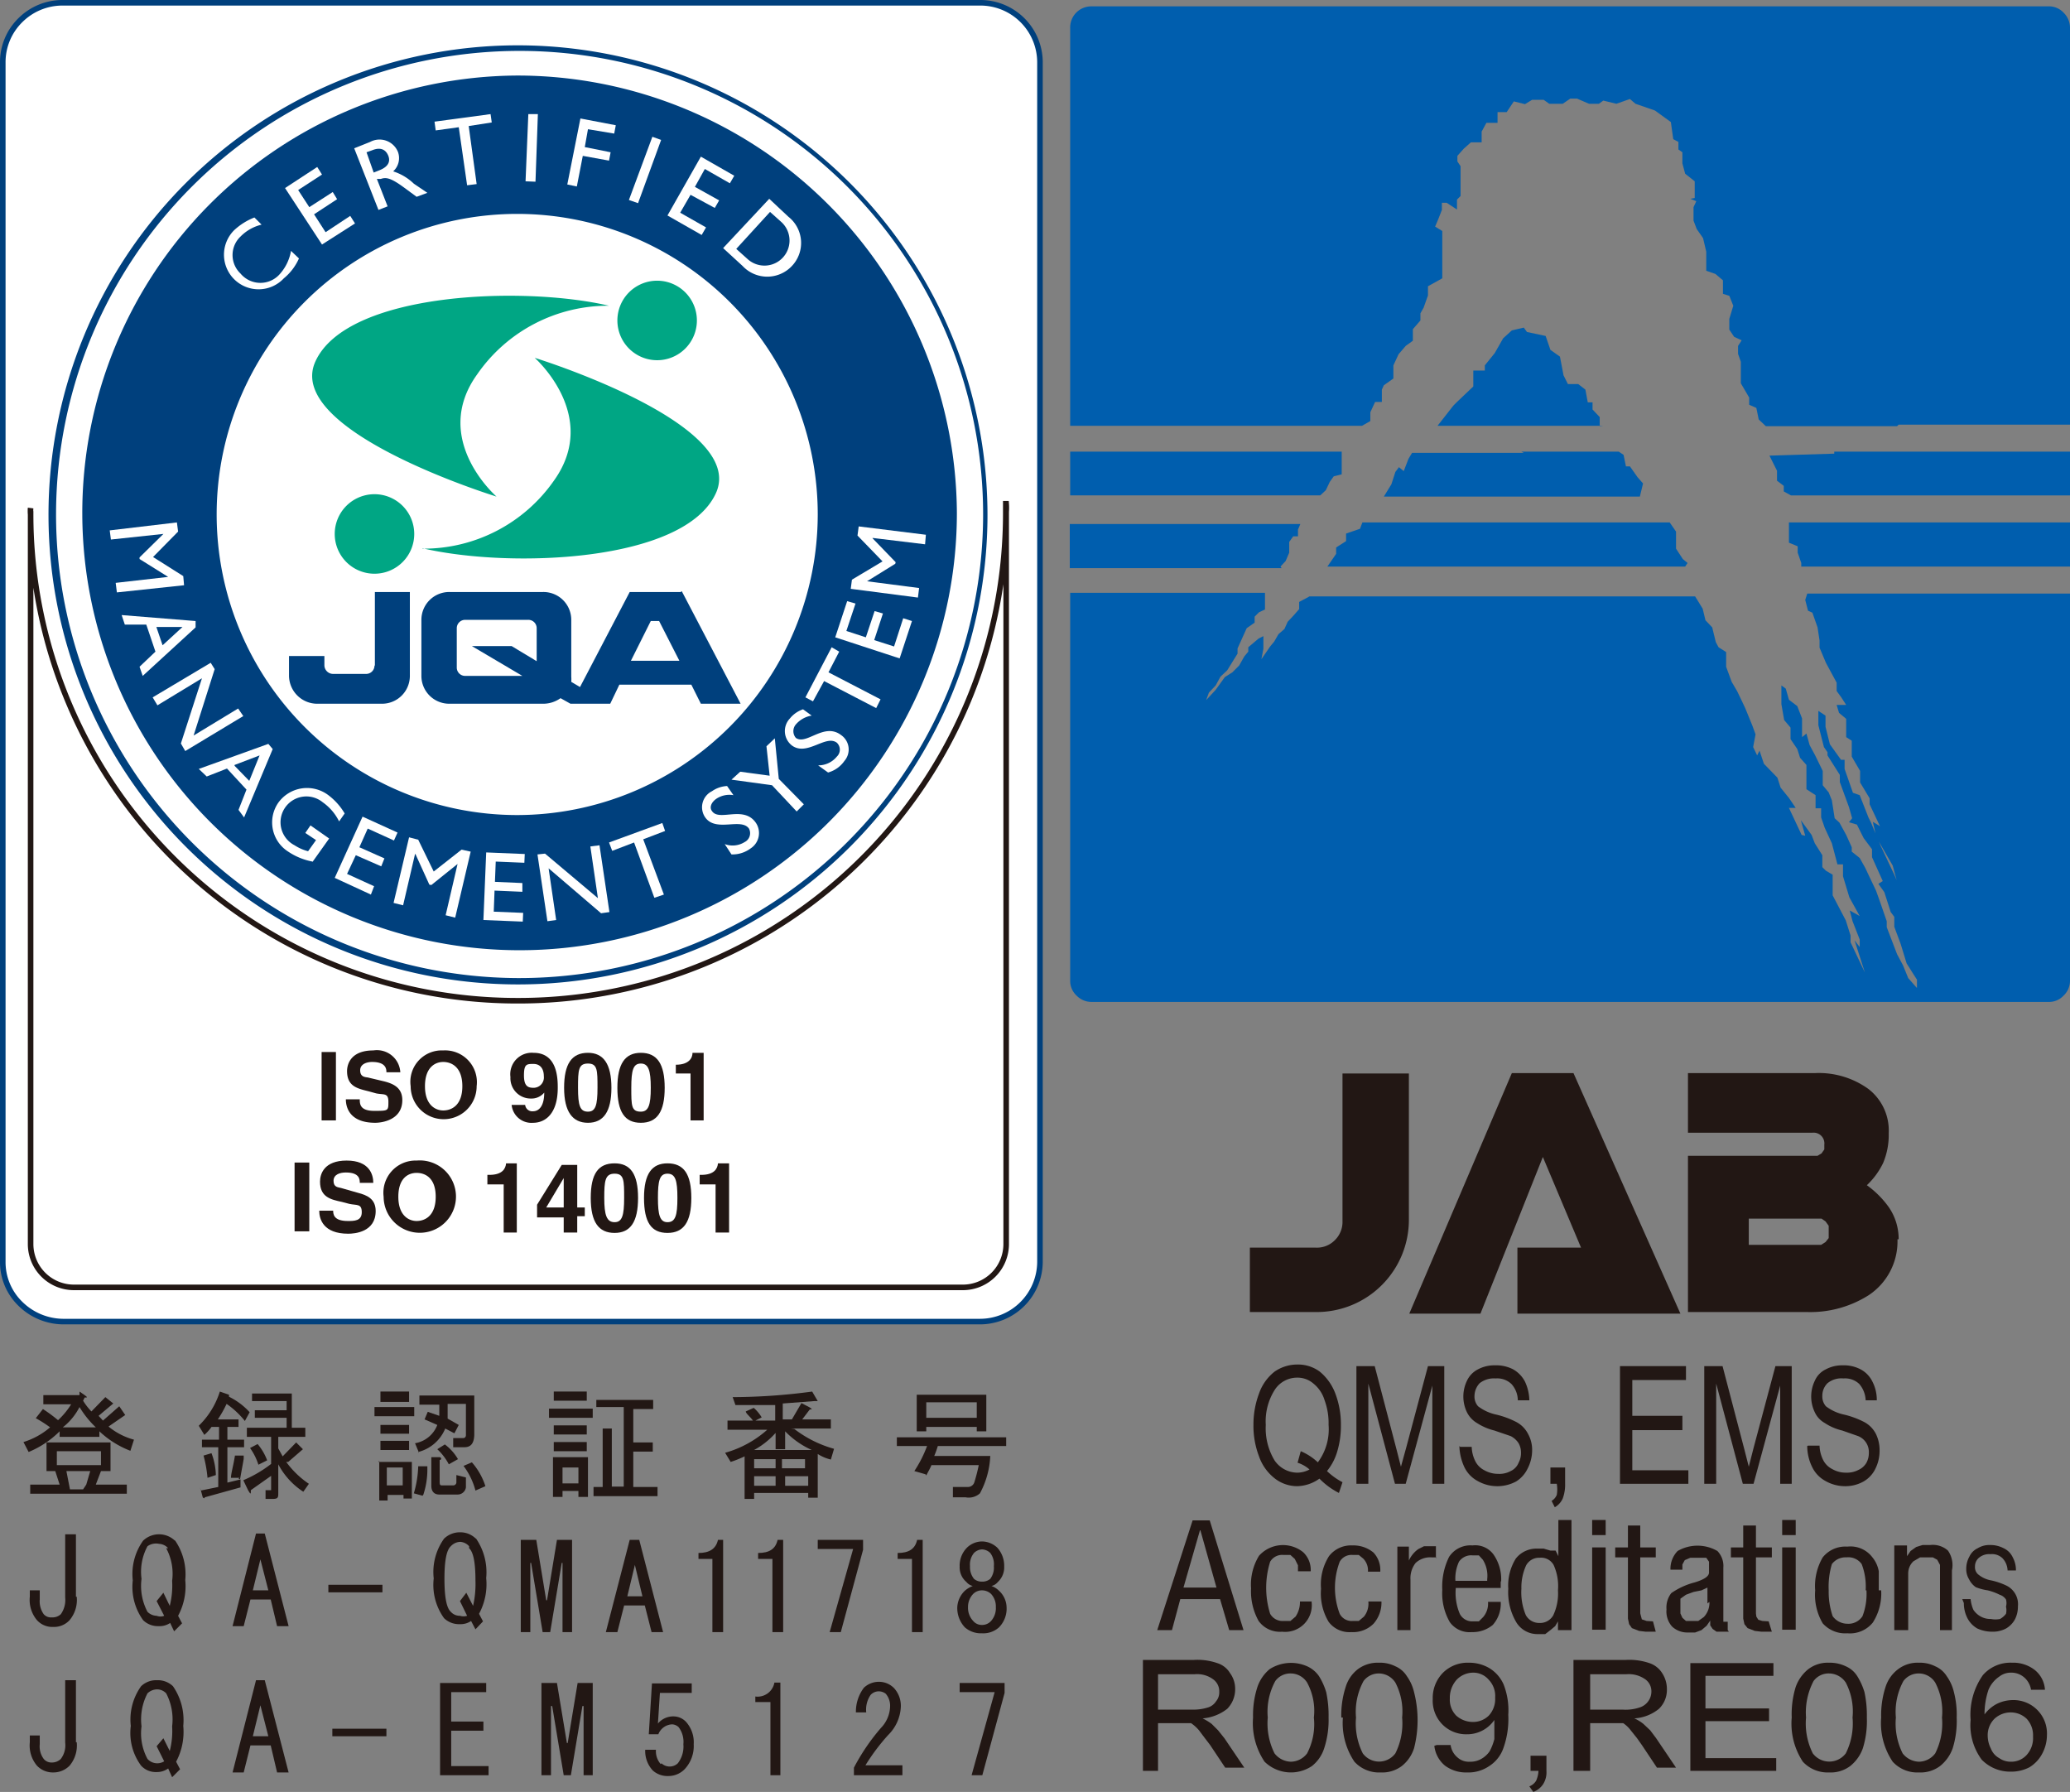 <svg xmlns="http://www.w3.org/2000/svg" viewBox="0 0 52.07 45.07">
  <rect x="0" y="0" width="52.07" height="45.07" fill="#808080" stroke="none"/>
  <defs>
    <style>
      .a {
        fill: #fff;
      }

      .b, .e {
        fill: none;
        stroke-width: 0.14px;
      }

      .b {
        stroke: #00407d;
      }

      .c {
        fill: #00407d;
      }

      .d {
        fill: #00a684;
      }

      .e {
        stroke: #221714;
      }

      .f {
        fill: #221714;
      }

      .g {
        fill: #005eae;
      }
    </style>
  </defs>
  <title>img_jab</title>
  <g>
    <path class="a" d="M.51,32.79a1.55,1.55,0,0,0,1.07.45H24.65a1.51,1.51,0,0,0,1.51-1.51V1.58A1.5,1.5,0,0,0,24.65.07H1.58A1.5,1.5,0,0,0,.51.51,1.48,1.48,0,0,0,.07,1.58V31.73a1.46,1.46,0,0,0,.44,1.06"/>
    <path class="b" d="M.51,32.79a1.55,1.55,0,0,0,1.07.45H24.65a1.51,1.51,0,0,0,1.51-1.51V1.58A1.5,1.5,0,0,0,24.65.07H1.58A1.5,1.5,0,0,0,.51.51,1.48,1.48,0,0,0,.07,1.58V31.73a1.46,1.46,0,0,0,.44,1.06Z"/>
    <path class="c" d="M13,1.14a11.81,11.81,0,1,0,11.84,11.8A11.82,11.82,0,0,0,13,1.14h0M13,24.6A11.66,11.66,0,1,1,24.73,12.94,11.67,11.67,0,0,1,13,24.6"/>
    <path class="c" d="M17.12,14.89H15.84l-1.25,2.39-.22-.13a.83.83,0,0,0,0-.13V15.59a.7.7,0,0,0-.71-.7H11.31a.7.7,0,0,0-.71.7V17a.7.7,0,0,0,.71.7h2.37a.75.75,0,0,0,.42-.14l.25.14h1l.23-.48h1.81l.24.48h1l-1.48-2.83h0M13.5,16.63l-.63-.38h-1l1.27.75H11.7a.21.21,0,0,1-.21-.2v-1a.21.21,0,0,1,.21-.21h1.58a.21.21,0,0,1,.22.21v.82h0m2.37,0,.5-1h.21l.51,1H15.87"/>
    <path class="c" d="M9.42,16.74a.21.21,0,0,1-.21.21H8.38a.22.22,0,0,1-.22-.21V16.5H7.27V17a.71.71,0,0,0,.7.7H9.61a.7.7,0,0,0,.7-.7V14.89H9.43v1.85"/>
    <path class="d" d="M9.42,14.43a1,1,0,1,0-1-1,1,1,0,0,0,1,1"/>
    <path class="d" d="M10.63,13.8a4,4,0,0,0,3.31-1.72C15.1,10.45,13.45,9,13.45,9s5.35,1.65,4.56,3.4-5.2,1.9-7.38,1.39"/>
    <path class="d" d="M16.53,7.06a1,1,0,0,0-1,1,1,1,0,1,0,1-1"/>
    <path class="d" d="M15.32,7.69A4,4,0,0,0,12,9.42c-1.17,1.63.49,3.07.49,3.07S7.15,10.85,7.93,9.1s5.21-1.92,7.39-1.41"/>
    <path class="c" d="M13,1.9a11,11,0,1,0,11.07,11A11.06,11.06,0,0,0,13,1.9h0m0,18.6a7.56,7.56,0,1,1,7.57-7.56A7.57,7.57,0,0,1,13,20.5"/>
    <polyline class="a" points="2.94 14.9 2.91 14.66 4.23 14.51 4.23 14.51 3.51 14.06 3.51 14.02 4.11 13.43 4.1 13.43 2.79 13.57 2.76 13.34 4.45 13.14 4.48 13.37 3.85 14.01 4.61 14.49 4.63 14.72 2.94 14.9"/>
    <path class="a" d="M3.59,17l-.08-.23.4-.38-.23-.68-.54,0-.08-.24,1.86.15,0,.16L3.59,17h0m.33-1.27.17.5.5-.46-.67,0"/>
    <polyline class="a" points="4.66 18.89 4.55 18.7 5.08 17.06 3.96 17.74 3.84 17.54 5.3 16.67 5.4 16.83 4.87 18.5 5.99 17.82 6.12 18.01 4.66 18.89"/>
    <path class="a" d="M6.14,20.56,6,20.37l.2-.51-.49-.53-.51.2L5,19.34l1.75-.63.11.13-.72,1.72h0m-.24-1.3.37.38L6.53,19l-.63.24"/>
    <path class="a" d="M7.86,21.67a1.64,1.64,0,0,1-.61-.25A.87.87,0,0,1,7,20.19.89.89,0,0,1,8.26,20a1.58,1.58,0,0,1,.41.46l-.14.2a1.28,1.28,0,0,0-.41-.48.65.65,0,1,0-.71,1.08,1.14,1.14,0,0,0,.34.15l.2-.28-.27-.18.13-.19.47.33-.42.59"/>
    <polyline class="a" points="9.91 21.14 9.25 20.84 9.04 21.31 9.67 21.59 9.59 21.79 8.95 21.51 8.73 21.98 9.41 22.29 9.33 22.5 8.42 22.08 9.12 20.54 10 20.94 9.91 21.14"/>
    <polyline class="a" points="11.45 23.08 11.21 23.02 11.51 21.73 11.51 21.73 10.85 22.26 10.8 22.25 10.45 21.48 10.44 21.48 10.14 22.77 9.9 22.71 10.29 21.06 10.52 21.12 10.91 21.92 11.61 21.37 11.84 21.42 11.45 23.08"/>
    <polyline class="a" points="13.19 21.7 12.47 21.67 12.45 22.18 13.14 22.21 13.14 22.43 12.44 22.4 12.42 22.93 13.16 22.96 13.15 23.18 12.16 23.14 12.23 21.44 13.2 21.48 13.19 21.7"/>
    <polyline class="a" points="15.33 22.94 15.12 22.97 13.8 21.84 13.99 23.14 13.77 23.17 13.52 21.49 13.71 21.47 15.04 22.59 14.85 21.29 15.08 21.26 15.33 22.94"/>
    <polyline class="a" points="16.73 20.9 16.18 21.11 16.7 22.5 16.46 22.58 15.95 21.19 15.4 21.4 15.32 21.19 16.66 20.7 16.73 20.9"/>
    <path class="a" d="M18.45,20a.59.59,0,0,0-.43.09c-.13.09-.18.22-.11.31.18.27.79-.15,1.1.29a.46.46,0,0,1-.13.65.76.76,0,0,1-.48.15l-.17-.26a.57.57,0,0,0,.5-.05.25.25,0,0,0,.11-.34c-.2-.28-.83.1-1.1-.28a.45.45,0,0,1,.17-.66.72.72,0,0,1,.38-.13l.16.23"/>
    <polyline class="a" points="19.28 18.77 19.49 18.57 19.59 19.59 20.22 20.23 20.04 20.41 19.42 19.75 18.4 19.61 18.62 19.41 19.36 19.51 19.28 18.77"/>
    <path class="a" d="M20.41,18a.66.66,0,0,0-.39.22.26.26,0,0,0,0,.34c.27.19.71-.4,1.14-.07a.44.44,0,0,1,.08.65.74.74,0,0,1-.41.29l-.25-.18a.6.6,0,0,0,.47-.22.24.24,0,0,0,0-.35c-.28-.21-.75.35-1.13.07a.46.46,0,0,1-.05-.68.73.73,0,0,1,.33-.23l.22.16"/>
    <polyline class="a" points="21.11 16.39 20.84 16.91 22.15 17.59 22.04 17.81 20.73 17.13 20.45 17.64 20.26 17.54 20.92 16.28 21.11 16.39"/>
    <polyline class="a" points="21.52 15.18 21.29 15.87 21.78 16.03 22 15.37 22.21 15.43 21.99 16.1 22.49 16.26 22.72 15.55 22.94 15.62 22.63 16.56 21.01 16.03 21.31 15.12 21.52 15.18"/>
    <polyline class="a" points="23.29 13.45 23.27 13.69 21.95 13.53 21.95 13.54 22.53 14.14 22.52 14.18 21.81 14.62 21.81 14.62 23.12 14.79 23.09 15.03 21.4 14.81 21.43 14.58 22.2 14.12 21.57 13.47 21.6 13.24 23.29 13.45"/>
    <path class="a" d="M6.58,5.65a1.1,1.1,0,0,0-.53.3.64.64,0,0,0,0,.93.65.65,0,0,0,1,0,1.17,1.17,0,0,0,.27-.57l.2.19A1.35,1.35,0,0,1,7.14,7,.87.87,0,1,1,5.89,5.79a1.6,1.6,0,0,1,.51-.32l.18.18"/>
    <polyline class="a" points="8.1 4.39 7.5 4.78 7.78 5.21 8.37 4.83 8.48 5.01 7.9 5.39 8.19 5.84 8.81 5.43 8.93 5.62 8.1 6.15 7.17 4.73 7.98 4.2 8.1 4.39"/>
    <path class="a" d="M9.31,3.57a.5.5,0,0,1,.7.25.45.45,0,0,1-.12.49,1.32,1.32,0,0,1,.52.31l.34.23-.27.1-.34-.25c-.33-.24-.44-.24-.56-.2l-.1,0,.27.69-.23.09L8.91,3.73l.4-.16h0m.09.77.15-.06c.25-.1.27-.25.21-.38s-.18-.21-.4-.12l-.14.05.18.51"/>
    <polyline class="a" points="12.37 3.08 11.79 3.17 11.99 4.63 11.75 4.66 11.54 3.2 10.96 3.28 10.93 3.06 12.34 2.87 12.37 3.08"/>
    <polyline class="a" points="13.47 4.57 13.22 4.56 13.29 2.87 13.53 2.87 13.47 4.57"/>
    <polyline class="a" points="15.45 3.36 14.79 3.25 14.71 3.7 15.36 3.83 15.32 4.04 14.66 3.92 14.51 4.69 14.27 4.64 14.6 2.98 15.49 3.15 15.45 3.36"/>
    <polyline class="a" points="16.05 5.11 15.82 5.03 16.41 3.44 16.63 3.52 16.05 5.11"/>
    <polyline class="a" points="18.36 4.61 17.73 4.25 17.48 4.7 18.09 5.04 17.98 5.23 17.37 4.9 17.11 5.35 17.76 5.72 17.65 5.91 16.79 5.42 17.63 3.94 18.47 4.42 18.36 4.61"/>
    <path class="a" d="M19.35,5l.48.45a.84.84,0,0,1,.09,1.24.85.85,0,0,1-1.24,0l-.49-.45L19.35,5h0m-.83,1.26.29.26a.63.63,0,1,0,.84-.94l-.28-.25-.85.93"/>
    <path class="e" d="M25.3,12.67c0,.09,0,.19,0,.27A12.26,12.26,0,0,1,13,25.17,12.24,12.24,0,0,1,.77,12.94a.86.86,0,0,1,0-.16.28.28,0,0,0,0,.09V31.29a1.09,1.09,0,0,0,1.09,1.09H24.22a1.09,1.09,0,0,0,1.09-1.09V12.87a1.27,1.27,0,0,0,0-.2Z"/>
    <polyline class="f" points="8.45 28.18 8.09 28.18 8.09 26.46 8.45 26.46 8.45 28.18"/>
    <path class="f" d="M9.05,27.65c0,.11,0,.29.36.29s.36,0,.36-.23-.12-.17-.31-.21l-.18-.05c-.28-.07-.55-.12-.55-.51,0-.18.1-.52.66-.52a.59.59,0,0,1,.68.55H9.72c0-.07,0-.26-.36-.26-.13,0-.3.05-.3.21s.11.17.19.18l.42.1c.23.06.45.16.45.47,0,.51-.53.57-.68.57-.63,0-.74-.37-.74-.59h.35"/>
    <path class="f" d="M11.15,26.42a.8.8,0,0,1,.84.9.83.83,0,1,1-1.66,0,.79.79,0,0,1,.82-.9h0m0,1.51c.2,0,.48-.12.48-.61s-.28-.61-.48-.61-.46.13-.46.61.27.61.46.61"/>
    <path class="f" d="M13.21,27.79h0a.18.18,0,0,0,.2.16c.14,0,.28-.12.28-.47h0a.41.41,0,0,1-.33.15.51.51,0,0,1-.52-.54.54.54,0,0,1,.58-.61c.6,0,.61.64.61.88,0,.66-.32.88-.62.88a.5.5,0,0,1-.54-.45h.34m.22-.43a.26.26,0,0,0,.25-.29c0-.19-.09-.31-.26-.31s-.24,0-.24.29.12.31.25.31"/>
    <path class="f" d="M14.79,26.48c.39,0,.59.28.59.88s-.2.88-.59.88-.6-.28-.6-.88.19-.88.6-.88h0m0,1.48c.19,0,.24-.16.24-.6s0-.61-.24-.61-.25.16-.25.61.05.6.25.6"/>
    <path class="f" d="M16.12,26.48c.41,0,.6.28.6.88s-.19.88-.6.88-.59-.28-.59-.88.19-.88.59-.88h0m0,1.48c.19,0,.25-.16.25-.6s-.06-.61-.25-.61-.24.16-.24.61,0,.6.24.6"/>
    <path class="f" d="M17,26.78H17c.33,0,.42-.17.42-.3h.28v1.7h-.33V27H17v-.23"/>
    <polyline class="f" points="7.78 30.97 7.41 30.97 7.41 29.24 7.78 29.24 7.78 30.97"/>
    <path class="f" d="M8.38,30.43c0,.1,0,.28.37.28.16,0,.35,0,.35-.22s-.12-.17-.31-.21l-.19-.05c-.28-.06-.55-.12-.55-.51,0-.19.1-.53.67-.53s.67.35.67.56H9.05c0-.08,0-.26-.35-.26-.15,0-.31.05-.31.21s.11.16.19.18L9,30c.23.06.45.15.45.46,0,.53-.53.57-.69.57-.63,0-.73-.37-.73-.58h.35"/>
    <path class="f" d="M10.48,29.19a.91.91,0,1,1-.83.91.81.81,0,0,1,.83-.91h0m0,1.52c.2,0,.48-.12.48-.61s-.28-.6-.48-.6-.46.12-.46.6.27.61.46.61"/>
    <path class="f" d="M12.26,29.55h.05c.33,0,.41-.16.42-.29H13V31h-.33V29.79h-.41v-.24"/>
    <path class="f" d="M14.71,30.59h-.19V31h-.34v-.38h-.67V30.3l.62-1h.39v1.07h.19v.26h0m-.53-.26c0-.42,0-.68,0-.74h0l-.44.74h.43"/>
    <path class="f" d="M15.46,29.26c.4,0,.59.27.59.87s-.19.88-.59.88-.6-.27-.6-.88.19-.87.6-.87h0m0,1.48c.19,0,.24-.17.24-.61s0-.61-.24-.61-.26.18-.26.61.06.61.26.61"/>
    <path class="f" d="M16.79,29.26c.41,0,.6.27.6.87s-.19.88-.6.88-.59-.27-.59-.88.2-.87.59-.87h0m0,1.48c.2,0,.25-.17.25-.61s-.05-.61-.25-.61-.24.18-.24.61.05.61.24.61"/>
    <path class="f" d="M17.64,29.55h0c.33,0,.41-.16.42-.29h.28V31H18V29.79h-.4v-.24"/>
    <path class="f" d="M1.58,35.9A1.55,1.55,0,0,0,2,35.39a2.47,2.47,0,0,0,.41.51H1.58m.55-.75c.07,0,.08,0,0-.06L2,35l0,.09H1.09v.23h.7a1.9,1.9,0,0,1-.33.4,3.73,3.73,0,0,0-.38-.28l-.18.23a3.17,3.17,0,0,1,.36.23,1.88,1.88,0,0,1-.67.37l.13.25A2.4,2.4,0,0,0,1.5,36v.14h1V36a2.38,2.38,0,0,0,.78.49l.09-.28a1.69,1.69,0,0,1-.64-.33l.42-.29c.06,0,.08,0,0,0L3,35.37l-.41.36-.11-.12.37-.31c.06,0,.07,0,0,0l-.2-.16-.35.36a1.53,1.53,0,0,1-.21-.27l0,0h0m0,2.23H1.76L1.67,37h.6l-.1.34h0m-1-1.06V37h.22l.11.34H.76v.23H3.19v-.23H2.41L2.54,37h.24v-.72H1.19m.24.53V36.5H2.54v.35H1.43"/>
    <path class="f" d="M5.22,37.17a3.27,3.27,0,0,0-.1-.56l.2-.06a1.67,1.67,0,0,1,.11.55l-.21.07h0m.8,0-.21,0c0-.11.06-.3.1-.56l.22,0s0,.06,0,.08-.06.33-.09.51H6m-.95.29.44-.09V36.4H5.08v-.19h.43v-.32H5.32a1.12,1.12,0,0,1-.18.2L5,35.86A2.05,2.05,0,0,0,5.53,35l.23.08s0,0,0,.05v0a1.73,1.73,0,0,1,.52.39l-.12.22a2.18,2.18,0,0,0-.46-.43,3,3,0,0,1-.22.39H6v.19H5.72v.32h.42v.19H5.72v.89l.33-.08,0,.2-.9.25s0,.05-.05,0l-.07-.26h0m2.17-.63a2.26,2.26,0,0,0,.57.55l-.14.2A1.85,1.85,0,0,1,7,36.83v.71c0,.12,0,.16-.14.16H6.68l0-.22h.14s0,0,0,0v-.36l-.51.36c0,.1,0,.12-.07,0l-.12-.25a3.08,3.08,0,0,0,.7-.41v-.68H6.21v-.23h1v-.25h-.8v-.19h.8v-.23H6.34v-.19h1v.86h.34v.23H7v.29l.11.2.34-.35.17.17s0,0,0,0l-.37.32h0m-.75.07a1.5,1.5,0,0,0-.21-.42l.19-.1a1.39,1.39,0,0,1,.24.41l-.22.11"/>
    <path class="f" d="M10.13,36.91v.45h-.4v-.45h.4m.39-.39a1,1,0,0,0,.68-.59l.23.12.11-.21-.28-.16,0-.37h.46l0,.79s0,.07-.07.07h-.25l0,.23h.28c.16,0,.24-.09.25-.3l0-1H10.55v.23h.5l0,.28-.29-.1-.08.19.32.14a.73.73,0,0,1-.56.46l.1.24h0m1.67.84a1.68,1.68,0,0,0-.34-.6l-.21.09a1.79,1.79,0,0,1,.3.62l.25-.11h0m-2.67-.64v1h.21v-.14h.4v.09h.21v-.92H9.52m1.13.82a2,2,0,0,0,.1-.65s0-.06,0-.06l-.23,0a2.69,2.69,0,0,1-.11.68l.22.06h0M11,36.45a1.42,1.42,0,0,1,.29.38l.23-.13a1.23,1.23,0,0,0-.33-.37l-.19.12h0M9.57,35.26h.72V35H9.57v.22h0m-.15.4h1v-.23h-1v.23h0m.15.44h.72v-.22H9.57v.22h0m0,.41h.72v-.23H9.57v.23h0m1.28.18v.72c0,.14.07.22.2.22h.46a.21.21,0,0,0,.21-.18l0-.25-.24-.06,0,.19a.08.08,0,0,1-.09.07h-.26c-.05,0-.07,0-.07-.09v-.55c.05,0,.05-.06,0-.07h-.23"/>
    <path class="f" d="M14.55,36.91v.4h-.4v-.4h.4M13.93,35v.23h.83V35h-.83m-.12.43v.23h1.1v-.23h-1.1m.12.65h.83v-.23h-.83v.23h0m0,.42h.83v-.23h-.83v.23h0m.62,1.15h.24v-1h-.88v1h.24v-.15h.4v.12h0M15,35.39h.69v2h-.3V36s0-.07,0-.07h-.23v1.47h-.23v.23h1.61v-.23h-.61v-.89h.49v-.23h-.49v-.84h.5v-.23H15v.23"/>
    <path class="f" d="M19.67,36.93V36.7h.58v.23h-.58m.23-1h1v-.23h-.72l.19-.25c.06,0,.07,0,0-.05l-.21-.11-.24.41h-.23V35.3l.79-.06c.07,0,.11,0,.09,0L20.43,35a15.11,15.11,0,0,1-2,.14l.07.2,1,0v.39H19l.16-.08a1,1,0,0,0-.2-.24l-.2.09c0,.05.11.13.18.23h-.64v.23h1a2.67,2.67,0,0,1-1.06.58l.14.23a2.78,2.78,0,0,0,.35-.14V37.7h.24v-.15h1.36v.12h.24v-1.1a1.06,1.06,0,0,0,.33.14l.08-.27a2.92,2.92,0,0,1-1-.5h0m-.23,1.43v-.24h.58v.24h-.58m-.24,0h-.54v-.24h.54v.24h0m-.54-.44V36.7h.54v.23h-.54m-.08-.42a2,2,0,0,0,.62-.47v.41h.24V36a2.17,2.17,0,0,0,.67.47H18.81"/>
    <path class="f" d="M24.57,35.27v.39H23.3v-.39h1.27M23.3,37.11c.05-.1.1-.18.13-.26h1.19a4.3,4.3,0,0,1-.11.43.17.17,0,0,1-.17.12l-.37,0v.26l.32,0a.42.42,0,0,0,.36-.1,2.18,2.18,0,0,0,.26-.94H23.5a2.3,2.3,0,0,0,.09-.25h1.72v-.22H22.56v.22h.76A3.11,3.11,0,0,1,23,37l.28.08h0M24.81,36v-.92H23.06V36h.24v-.11h1.27V36h.24"/>
    <path class="f" d="M11.8,38.94c.11.1.16.37.16.82a2.46,2.46,0,0,1-.06.63l-.17-.33-.16.21.18.37a.3.3,0,0,1-.18,0,.3.3,0,0,1-.23-.1c-.11-.1-.16-.38-.16-.83s.05-.72.16-.82a.34.34,0,0,1,.24-.11.33.33,0,0,1,.22.11h0m.17-.19a.55.55,0,0,0-.39-.16.57.57,0,0,0-.41.16,1.44,1.44,0,0,0-.26,1,1.43,1.43,0,0,0,.26,1,.54.54,0,0,0,.4.15.46.46,0,0,0,.28-.08l.11.21.19-.2-.1-.19a1.57,1.57,0,0,0,.18-.9,1.5,1.5,0,0,0-.26-1"/>
    <polyline class="f" points="13.34 39.31 13.34 41.05 13.1 41.05 13.1 38.73 13.49 38.73 13.74 40.25 13.76 40.25 14.01 38.73 14.39 38.73 14.39 41.05 14.15 41.05 14.15 39.31 14.13 39.31 13.84 41.05 13.65 41.05 13.36 39.31 13.34 39.31"/>
    <path class="f" d="M16.18,40.15h-.4l.19-.79h0l.19.79h0m-.46.23h.52l.17.67h.29l-.6-2.32h-.24l-.6,2.32h.29l.17-.67"/>
    <polyline class="f" points="9.62 39.86 9.62 40.05 8.26 40.05 8.26 39.86 9.62 39.86"/>
    <path class="f" d="M17.92,41.05V39.21h-.35v-.15c.27,0,.44-.1.49-.33h.13v2.32h-.27"/>
    <path class="f" d="M19.43,41.05V39.21h-.36v-.15c.28,0,.44-.1.49-.33h.14v2.32h-.27"/>
    <polyline class="f" points="20.87 41.05 21.46 38.96 20.57 38.96 20.57 38.73 21.71 38.73 21.71 38.98 21.15 41.05 20.87 41.05"/>
    <path class="f" d="M22.94,41.05V39.21h-.36v-.15c.28,0,.44-.1.49-.33h.14v2.32h-.27"/>
    <path class="f" d="M24.7,40a.33.33,0,0,1,.23.09.46.46,0,0,1,.12.33.48.48,0,0,1-.12.35.3.3,0,0,1-.23.1.28.28,0,0,1-.22-.1.48.48,0,0,1-.13-.35.47.47,0,0,1,.13-.33A.31.31,0,0,1,24.7,40h0m.24-.11a.29.29,0,0,0,.16-.1.5.5,0,0,0,.16-.39h0a.68.68,0,0,0-.17-.47.57.57,0,0,0-.39-.16.55.55,0,0,0-.38.16.64.64,0,0,0-.18.47h0a.48.48,0,0,0,.17.39.29.29,0,0,0,.16.1.67.67,0,0,0-.2.12.62.62,0,0,0-.19.41.71.71,0,0,0,.19.51.61.61,0,0,0,.43.15.59.59,0,0,0,.43-.15.67.67,0,0,0,.19-.51.58.58,0,0,0-.19-.41.52.52,0,0,0-.19-.12h0m-.24-.92a.31.31,0,0,1,.21.09.47.47,0,0,1,.09.33h0a.47.47,0,0,1-.09.32.3.3,0,0,1-.21.07.29.29,0,0,1-.2-.07.47.47,0,0,1-.1-.32h0a.46.46,0,0,1,.1-.33.31.31,0,0,1,.2-.09"/>
    <path class="f" d="M1.93,43.82a.79.79,0,0,1-.18.59.57.57,0,0,1-.41.17.55.55,0,0,1-.41-.17.79.79,0,0,1-.18-.59v-.17H1v.22a.53.53,0,0,0,.1.37.25.25,0,0,0,.2.09.32.32,0,0,0,.23-.09.57.57,0,0,0,.11-.41V42.26h.27v1.56"/>
    <path class="f" d="M4.18,42.59a1.41,1.41,0,0,1,.15.83,2,2,0,0,1-.06.62l-.16-.32-.17.2.19.38a.33.33,0,0,1-.42-.06,1.35,1.35,0,0,1-.15-.82,1.41,1.41,0,0,1,.15-.83.36.36,0,0,1,.24-.1.32.32,0,0,1,.23.1h0m.17-.18a.55.55,0,0,0-.4-.15.55.55,0,0,0-.4.15,1.44,1.44,0,0,0-.26,1,1.38,1.38,0,0,0,.26,1,.5.5,0,0,0,.39.16.48.48,0,0,0,.29-.09l.1.22.2-.2-.1-.19a1.59,1.59,0,0,0,.18-.9,1.5,1.5,0,0,0-.26-1"/>
    <path class="f" d="M6.77,43.67H6.36l.19-.78h0l.2.78h0m-.47.23h.53l.16.68h.29l-.6-2.32H6.44l-.59,2.32h.28l.17-.68"/>
    <polyline class="f" points="9.72 43.48 9.72 43.67 8.36 43.67 8.36 43.48 9.72 43.48"/>
    <polyline class="f" points="11.35 43.3 12.16 43.3 12.16 43.53 11.35 43.53 11.35 44.42 12.29 44.42 12.29 44.65 11.07 44.65 11.07 42.33 12.23 42.33 12.23 42.56 11.35 42.56 11.35 43.3"/>
    <polyline class="f" points="13.86 42.91 13.86 44.65 13.62 44.65 13.62 42.33 14.01 42.33 14.26 43.84 14.28 43.84 14.53 42.33 14.91 42.33 14.91 44.65 14.68 44.65 14.68 42.91 14.65 42.91 14.36 44.65 14.18 44.65 13.89 42.91 13.86 42.91"/>
    <path class="f" d="M16.64,44.35a.3.3,0,0,0,.41,0,.69.69,0,0,0,.14-.48.61.61,0,0,0-.12-.43.26.26,0,0,0-.16-.07.39.39,0,0,0-.35.25h-.24l.08-1.28h1v.24h-.8l-.05.77a.5.5,0,0,1,.39-.18.44.44,0,0,1,.31.13.77.77,0,0,1,.2.57.85.85,0,0,1-.23.63.57.57,0,0,1-.41.17.55.55,0,0,1-.39-.14.72.72,0,0,1-.19-.52h.27a.49.49,0,0,0,.12.36"/>
    <path class="f" d="M19.38,44.65V42.81H19v-.14a.43.43,0,0,0,.48-.35h.15v2.33h-.28"/>
    <path class="f" d="M22.7,44.42v.23H21.48v-.19a5.22,5.22,0,0,1,.68-1,.81.81,0,0,0,.23-.54.46.46,0,0,0-.11-.32.29.29,0,0,0-.19-.06.28.28,0,0,0-.19.09.65.65,0,0,0-.11.44h-.26a1,1,0,0,1,.2-.62.55.55,0,0,1,.38-.15.53.53,0,0,1,.38.16.66.66,0,0,1,.17.47,1.06,1.06,0,0,1-.32.71,5.19,5.19,0,0,0-.57.76h.93"/>
    <polyline class="f" points="24.44 44.65 25.02 42.56 24.14 42.56 24.14 42.33 25.27 42.33 25.27 42.58 24.71 44.65 24.44 44.65"/>
    <polyline class="f" points="44.57 41.04 44.49 40.78 44.33 40.77 44.23 40.74 44.18 40.66 44.17 40.58 44.17 39.17 44.57 39.17 44.57 38.92 44.17 38.92 44.17 38.37 43.85 38.37 43.85 38.92 43.54 38.92 43.54 39.17 43.85 39.17 43.85 40.71 43.88 40.85 43.96 40.95 44.14 41.02 44.31 41.04 44.57 41.04"/>
    <polyline class="f" points="45.17 40.99 45.17 38.92 44.83 38.92 44.83 40.99 45.17 40.99"/>
    <polyline class="f" points="45.17 38.61 45.17 38.23 44.83 38.23 44.83 38.61 45.17 38.61"/>
    <path class="f" d="M49.1,41V39.5A.64.64,0,0,0,49,39a.57.57,0,0,0-.45-.14l-.19,0-.16.05-.14.1-.09.13v-.27h-.32V41H48V39.58a.42.42,0,0,1,.13-.31l.17-.1.18,0,.14,0,.11.06.07.13,0,.13V41h.32"/>
    <polyline class="f" points="40.39 40.99 40.39 38.92 40.05 38.92 40.05 40.99 40.39 40.99"/>
    <polyline class="f" points="41.65 41.04 41.58 40.78 41.42 40.77 41.3 40.73 41.26 40.58 41.26 39.17 41.65 39.17 41.65 38.92 41.26 38.92 41.26 38.37 40.95 38.37 40.95 38.92 40.63 38.92 40.63 39.17 40.95 39.17 40.95 40.71 40.98 40.85 41.05 40.95 41.23 41.02 41.4 41.04 41.65 41.04"/>
    <polyline class="f" points="40.39 38.61 40.39 38.23 40.05 38.23 40.05 38.61 40.39 38.61"/>
    <path class="f" d="M34.75,40.28h-.33a.52.52,0,0,1-.11.38l-.13.11-.15,0a.34.34,0,0,1-.33-.18,1.85,1.85,0,0,1,0-1.31.34.34,0,0,1,.33-.17l.15,0,.11.09a.42.42,0,0,1,.12.33l.31,0a.64.64,0,0,0-.17-.48.79.79,0,0,0-.53-.18.7.7,0,0,0-.59.27,1.33,1.33,0,0,0-.2.82,1.39,1.39,0,0,0,.19.83.65.65,0,0,0,.57.26.73.73,0,0,0,.56-.21.8.8,0,0,0,.2-.56"/>
    <path class="f" d="M36.12,39.2v-.31H36l-.18,0-.14.07a.71.71,0,0,0-.24.29v-.35h-.29V41h.33V39.73a.62.62,0,0,1,.13-.42.54.54,0,0,1,.4-.14l.12,0"/>
    <path class="f" d="M33,40.28H32.7a.66.66,0,0,1-.11.38l-.13.11-.17,0a.36.36,0,0,1-.34-.18,2.2,2.2,0,0,1,0-1.31.35.35,0,0,1,.34-.17l.17,0,.11.1.08.16,0,.15.32,0a.61.61,0,0,0-.19-.48.81.81,0,0,0-1.11.09,1.39,1.39,0,0,0-.2.82,1.53,1.53,0,0,0,.19.82.66.66,0,0,0,.59.27.67.67,0,0,0,.74-.77"/>
    <polyline class="f" points="42.27 33.04 39.58 26.99 38.03 26.99 35.45 33.04 37.24 33.04 38.81 29.1 39.77 31.38 38.17 31.38 38.17 33.04 42.27 33.04"/>
    <path class="f" d="M35.44,30.71V27H33.77v3.72a.64.64,0,0,1-.19.47.63.63,0,0,1-.48.19H31.44V33H33.1a2.32,2.32,0,0,0,2.34-2.33"/>
    <path class="f" d="M31.28,41l-.85-2.76H30L29.11,41h.37l.21-.78h1l.23.78h.35m-.67-1.07h-.83l.42-1.46.41,1.46"/>
    <path class="f" d="M37.76,39.79a1.09,1.09,0,0,0-.19-.69.57.57,0,0,0-.53-.23.64.64,0,0,0-.59.29,1.69,1.69,0,0,0-.17.83,1.45,1.45,0,0,0,.19.81.61.61,0,0,0,.55.25.79.79,0,0,0,.53-.18.8.8,0,0,0,.2-.58h-.32a.52.52,0,0,1-.12.38l-.11.11-.15,0a.35.35,0,0,1-.33-.19,1.35,1.35,0,0,1-.1-.65h1.13v-.18h0m-.34,0h-.8a1,1,0,0,1,.09-.48.37.37,0,0,1,.34-.16l.16,0,.1.11a.76.76,0,0,1,.11.49"/>
    <path class="f" d="M47.76,31.17a1.41,1.41,0,0,0-.25-.81,2.39,2.39,0,0,0-.55-.55,1.91,1.91,0,0,0,.41-.56,1.82,1.82,0,0,0,.14-.75A1.32,1.32,0,0,0,47,27.39a2.13,2.13,0,0,0-1.34-.4H42.46v1.5h3.13a.27.27,0,0,1,.3.3l0,.12-.07.1-.1.06-.11,0H42.46V33h3A2.74,2.74,0,0,0,47,32.58a1.62,1.62,0,0,0,.73-1.41h0M46,31l0,.14-.08.1-.11.07-.12,0h-1.7v-.66h1.7l.13,0,.1.07.08.11L46,31"/>
    <path class="f" d="M39.53,41V38.23H39.2v.91L39.13,39,39,39l-.17-.05h-.17a.66.66,0,0,0-.53.25,1.28,1.28,0,0,0-.19.76,1.49,1.49,0,0,0,.2.84.62.62,0,0,0,.55.3l.18,0L39,41l.12-.1.07-.12V41h.3m-.3-1a1.28,1.28,0,0,1-.12.63.38.38,0,0,1-.35.19.38.38,0,0,1-.34-.2,1.48,1.48,0,0,1-.11-.66,1.33,1.33,0,0,1,.12-.59.37.37,0,0,1,.34-.19.36.36,0,0,1,.35.18,1.29,1.29,0,0,1,.11.64"/>
    <path class="f" d="M43.46,41l0-.21-.11,0s0,0,0-.09V39.43a.54.54,0,0,0-.15-.42,1,1,0,0,0-1,0,.64.64,0,0,0-.18.47l.3,0,0-.13.06-.11.14-.06.14,0h.14l.12,0,.07.1,0,.09v.18c0,.1-.13.18-.36.25a1.82,1.82,0,0,0-.59.27.59.59,0,0,0-.12.41.57.57,0,0,0,.14.43.56.56,0,0,0,.39.15l.19,0,.16-.06.13-.11.09-.13,0,.12.06.09.1.07.12,0,.19,0h0M43,40.29a.52.52,0,0,1-.14.38l-.14.1-.18,0-.13,0-.09-.08-.05-.11,0-.12v-.13l0-.12.14-.1.19-.07L42.8,40l.15-.07v.4"/>
    <path class="f" d="M47.26,40l0-.25,0-.23a.76.76,0,0,0-.16-.35.69.69,0,0,0-.63-.27.73.73,0,0,0-.62.27,1.43,1.43,0,0,0-.19.83,1.41,1.41,0,0,0,.19.83.76.76,0,0,0,.62.25.74.74,0,0,0,.64-.27,1.35,1.35,0,0,0,.21-.81h0m-.37,0a1.55,1.55,0,0,1-.1.65.42.42,0,0,1-.38.19.46.46,0,0,1-.37-.19A1.89,1.89,0,0,1,46,40a2,2,0,0,1,.08-.66.43.43,0,0,1,.37-.17.41.41,0,0,1,.38.17,1.57,1.57,0,0,1,.1.66"/>
    <path class="g" d="M47.76,10.68h4.31V.71a.53.53,0,0,0-.16-.39.5.5,0,0,0-.39-.16H27.46a.53.53,0,0,0-.54.55v10h7.34l.21-.12,0-.22.12-.26.17,0V9.8l.05-.11.24-.17,0-.33.13-.28.18-.21.18-.13,0-.29.19-.22,0-.18.08-.14.11-.31V7.2L36.28,7l0-.13,0-.26V6.39l0-.33,0-.25L36.1,5.7l.08-.19.09-.23V5.1h.12l.26.17h0l0-.25.09-.09,0-.22V4.52l0-.34-.08-.12,0-.14.16-.18L37,3.58h.27l0-.27.12-.22.28,0,0-.27.23,0,.18-.27.28.07.18-.11h.29l.14.1.34,0,.19-.13.17,0,.3.13h.25l.11-.08.33.08L41,2.49l.14.12.49.17.4.29.06.43.13.07,0,.19.1.07,0,.28.07.26.24.19,0,.42L42.52,5l.15.06-.07.15v.34l.08.21.16.23.08.34,0,.48.23.08.19.16,0,.34.16.05.1.25-.1.33,0,.27.12.18.19.09-.09.14v.2l.07.2,0,.25,0,.29L44,10v.18l.18.08.06.29.18.17h3.3m-7.48,0,0-.23-.18-.19,0-.18-.12,0-.06-.32-.18-.14-.26,0-.11-.22-.09-.47L39,8.8l-.12-.35-.47-.1-.08-.11-.3.07-.22.2-.21.37-.25.31v.13l-.29,0,0,.14,0,.26-.41.39-.09.09-.4.51h4.17m-2,.68H35.52l-.09.15-.12.31-.12-.1-.09.12-.1.31-.19.31h6.44l.08-.33L41.19,12,41,11.73H40.9l-.06-.29-.12-.08H38.27m0,1.78h-4l-.06.16-.35.12v.19l-.25.16v.16l-.22.32h9l.06-.09-.12-.1-.17-.26,0-.43L42,13.14H38.27m9.49-.68h4.31v-1.1H46.14v.05l-1.63.05.19.38,0,.25.17.13,0,.14.18.1h2.77m0,1.79h4.31V13.14H45v.33l0,.18.22.09,0,.16.09.26,0,.09h2.42m-1.42,4.86v0l-.28-.39-.11-.44,0-.28-.18-.12,0,.36.14.55.09.13V19l.31.49,0,.18.23.63.08.28-.08.1.2.06h0l.17.34.21.28v.2l.27.6-.11.07.15.21.16.5.09.12v.25l.16.43.15.49.17.27.09.14,0,.21L48,24.6l-.13-.32L47.72,24l-.26-.68,0-.15-.18-.52-.09-.25L47,22l-.08-.17-.14-.25-.2-.16,0-.11L46.44,21l-.17-.31h0l-.12-.11-.07-.45L46,19.93l-.15-.18v-.36L45.66,19l-.14-.26-.08-.29-.11.09,0-.25,0-.22-.12-.31L45,17.6l-.08-.28-.11-.08,0,.47.07.4.16.19,0,.29.17.25.07.22.16.18,0,.61.23.15v.33l.14,0v.23l.09.26.18.39.14.53h.14l0,.3.16.53v0l.26.47-.25-.14.07.27.18.46,0,.19-.13-.17.26.81-.36-.76,0-.17-.12-.38-.33-.63h0L46.1,22l-.17-.1-.09-.09v-.3l-.19-.3L45.57,21l-.27-.37.11.39L45.32,21,45,20.32h.17L45,20.07l-.21-.26-.08-.25h0l-.34-.35-.11-.33L44.2,19l-.1-.21.06-.32-.08-.22-.18-.44-.08-.17-.12-.25-.14-.24-.14-.38,0-.37-.19-.12-.07-.13-.09-.37-.17-.18-.07-.29-.11-.18L42.64,15v0h-9.7l-.26.14,0,.18-.14.16-.15.16-.08.18-.15.13-.11.19-.1.12-.22.32.05-.26V16l-.12.06-.26.22,0,.11-.1.12-.13.23-.17.17-.19.12-.23.32-.24.26.07-.19.17-.18.12-.22.17-.16.26-.42,0-.13.23-.51.2-.14,0-.15.11-.11.15-.07,0-.25,0-.17H26.92v9.76a.5.5,0,0,0,.16.37.52.52,0,0,0,.38.16H51.52a.5.5,0,0,0,.39-.16.51.51,0,0,0,.16-.37V14.93H45.46l-.05.16.07.27.11.05.13.37.05.33,0,.18.16.38.27.5v.21l.11.15.13.2H46.2l.06.2.18.15v.46l.14.09v.29l0,.11.21.36h0l0,.29.24.4,0,.15.26.55-.18-.11.09.39.41.71.1.37L47.65,22l-.34-.72-.25-.6L47,20.56,46.78,20l-.17-.06-.21-.6,0-.23v0h0M33.21,12.46l.14-.13.1-.21.1-.14.2-.05v-.57H26.92v1.1h6.29m-1,1.79.13-.14.09-.21v-.27l.1-.14.12,0,0-.17.06-.14h-5.8v1.11h5.33"/>
    <path class="f" d="M33.38,37a1.4,1.4,0,0,0,.26-.5,2.24,2.24,0,0,0,.09-.66,2.18,2.18,0,0,0-.14-.79,1.31,1.31,0,0,0-.39-.55.92.92,0,0,0-.57-.18,1,1,0,0,0-.57.18,1.2,1.2,0,0,0-.39.55,2.22,2.22,0,0,0-.14.79,2.14,2.14,0,0,0,.14.79,1.2,1.2,0,0,0,.39.55.92.92,0,0,0,.57.2,1,1,0,0,0,.56-.19,1.85,1.85,0,0,0,.49.36l.09-.27a1.7,1.7,0,0,1-.39-.28h0m-.66-.5-.08.29a.83.83,0,0,1,.3.17.65.65,0,0,1-.31.08.7.7,0,0,1-.57-.31,1.56,1.56,0,0,1-.22-.89,1.48,1.48,0,0,1,.23-.89.67.67,0,0,1,.56-.3.61.61,0,0,1,.41.15.85.85,0,0,1,.28.42,1.68,1.68,0,0,1,.1.62,1.39,1.39,0,0,1-.27.94,1.45,1.45,0,0,0-.43-.28"/>
    <polyline class="f" points="34.12 37.32 34.42 37.32 34.42 34.8 35.09 37.32 35.36 37.32 36.03 34.85 36.03 37.32 36.33 37.32 36.33 34.36 35.92 34.36 35.37 36.42 35.24 36.89 35.13 36.46 34.58 34.36 34.12 34.36 34.12 37.32"/>
    <path class="f" d="M36.71,36.37a1.34,1.34,0,0,0,.13.54.78.78,0,0,0,.33.34,1,1,0,0,0,.52.13,1,1,0,0,0,.45-.12.78.78,0,0,0,.29-.33,1,1,0,0,0,.11-.44.82.82,0,0,0-.1-.42.7.7,0,0,0-.29-.3,2.21,2.21,0,0,0-.51-.19,1.15,1.15,0,0,1-.46-.21.37.37,0,0,1-.09-.26.48.48,0,0,1,.13-.32.58.58,0,0,1,.4-.12.52.52,0,0,1,.4.14.62.62,0,0,1,.16.41l.29,0a1.16,1.16,0,0,0-.11-.47.75.75,0,0,0-.3-.31.93.93,0,0,0-.45-.1.88.88,0,0,0-.43.1.61.61,0,0,0-.28.29.91.91,0,0,0,0,.79.65.65,0,0,0,.25.27,1.44,1.44,0,0,0,.44.19l.41.14a.51.51,0,0,1,.2.18.48.48,0,0,1,.06.24.51.51,0,0,1-.06.25A.39.39,0,0,1,38,37a.59.59,0,0,1-.31.07.7.7,0,0,1-.35-.09.51.51,0,0,1-.23-.23.86.86,0,0,1-.09-.36l-.29,0"/>
    <path class="f" d="M39,37.32h.16a.82.82,0,0,1,0,.28.32.32,0,0,1-.13.15l.08.16a.48.48,0,0,0,.2-.22,1,1,0,0,0,.06-.37v-.41H39v.41"/>
    <polyline class="f" points="40.75 37.32 42.47 37.32 42.47 36.98 41.06 36.98 41.06 35.97 42.32 35.97 42.32 35.61 41.06 35.61 41.06 34.71 42.41 34.71 42.41 34.36 40.75 34.36 40.75 37.32"/>
    <polyline class="f" points="42.87 37.32 43.17 37.32 43.17 34.8 43.84 37.32 44.11 37.32 44.78 34.85 44.78 37.32 45.07 37.32 45.07 34.36 44.66 34.36 44.11 36.42 43.99 36.89 43.88 36.46 43.33 34.36 42.87 34.36 42.87 37.32"/>
    <path class="f" d="M45.46,36.37a1.2,1.2,0,0,0,.13.54.78.78,0,0,0,.33.34,1,1,0,0,0,.52.13.93.93,0,0,0,.44-.12.74.74,0,0,0,.3-.33,1,1,0,0,0,.1-.44.93.93,0,0,0-.09-.42.7.7,0,0,0-.29-.3,2.21,2.21,0,0,0-.51-.19,1.15,1.15,0,0,1-.46-.21.37.37,0,0,1-.09-.26.44.44,0,0,1,.13-.32.55.55,0,0,1,.4-.12.52.52,0,0,1,.4.14.67.67,0,0,1,.16.41l.28,0a1,1,0,0,0-.11-.47.69.69,0,0,0-.3-.31.91.91,0,0,0-.45-.1.87.87,0,0,0-.42.1.57.57,0,0,0-.28.29.91.91,0,0,0,0,.79.59.59,0,0,0,.25.27,1.34,1.34,0,0,0,.44.19l.4.14a.43.43,0,0,1,.27.42.51.51,0,0,1-.06.25.44.44,0,0,1-.2.18.62.62,0,0,1-.31.07.68.68,0,0,1-.35-.09.51.51,0,0,1-.23-.23.86.86,0,0,1-.09-.36l-.29,0"/>
    <path class="f" d="M49.4,40.32a.82.82,0,0,0,.09.38.63.63,0,0,0,.25.26.9.9,0,0,0,.39.08.7.7,0,0,0,.33-.08.59.59,0,0,0,.23-.24.71.71,0,0,0,.07-.32.52.52,0,0,0-.29-.52,1.75,1.75,0,0,0-.38-.13.7.7,0,0,1-.34-.16.24.24,0,0,1-.07-.19.28.28,0,0,1,.1-.22.4.4,0,0,1,.29-.09.38.38,0,0,1,.3.1.47.47,0,0,1,.13.31l.21,0a.67.67,0,0,0-.08-.33.47.47,0,0,0-.23-.23.71.71,0,0,0-.34-.08.55.55,0,0,0-.31.08.43.43,0,0,0-.21.21.62.62,0,0,0-.08.31.48.48,0,0,0,.07.26.52.52,0,0,0,.17.2A1.34,1.34,0,0,0,50,40a1.4,1.4,0,0,1,.3.11.3.3,0,0,1,.16.12.34.34,0,0,1,0,.18.39.39,0,0,1,0,.18.49.49,0,0,1-.15.13.59.59,0,0,1-.23,0,.5.5,0,0,1-.27-.07.52.52,0,0,1-.17-.16.88.88,0,0,1-.07-.27l-.21,0"/>
    <path class="f" d="M28.75,44.54h.38v-1.2h.66l.09,0,.08,0a1,1,0,0,1,.2.18l.15.2.13.17.38.57h.48l-.5-.74-.16-.2-.16-.16a1.36,1.36,0,0,0-.23-.14,1.14,1.14,0,0,0,.62-.24.7.7,0,0,0,.2-.49.67.67,0,0,0-.13-.41.57.57,0,0,0-.32-.25,1.52,1.52,0,0,0-.59-.08H28.75v2.71h0M29.13,43v-.89h.92a.68.68,0,0,1,.47.13.37.37,0,0,1,.15.31.35.35,0,0,1-.08.24.37.37,0,0,1-.22.16A1.2,1.2,0,0,1,30,43h-.82"/>
    <path class="f" d="M31.52,43.2a1.74,1.74,0,0,0,.29,1.11.95.95,0,0,0,1.19.11.93.93,0,0,0,.31-.45,2.29,2.29,0,0,0,.11-.77,2.78,2.78,0,0,0-.06-.64,1.66,1.66,0,0,0-.18-.4.72.72,0,0,0-.3-.25,1,1,0,0,0-.94.07,1,1,0,0,0-.31.45,2.29,2.29,0,0,0-.11.77h0m.37,0a1.62,1.62,0,0,1,.19-.92.47.47,0,0,1,.39-.19.49.49,0,0,1,.41.23,1.49,1.49,0,0,1,.17.88,1.59,1.59,0,0,1-.17.9.52.52,0,0,1-.41.21.54.54,0,0,1-.41-.21,1.68,1.68,0,0,1-.17-.9"/>
    <path class="f" d="M33.78,43.2a1.74,1.74,0,0,0,.29,1.11.84.84,0,0,0,.66.27.82.82,0,0,0,.53-.16.93.93,0,0,0,.31-.45,2.84,2.84,0,0,0,0-1.41,1.13,1.13,0,0,0-.18-.4.64.64,0,0,0-.29-.25.86.86,0,0,0-.41-.09.84.84,0,0,0-.53.16.89.89,0,0,0-.31.45,2.29,2.29,0,0,0-.11.77h0m.37,0a1.62,1.62,0,0,1,.19-.92.48.48,0,0,1,.39-.19.5.5,0,0,1,.41.23,1.57,1.57,0,0,1,.17.88,1.68,1.68,0,0,1-.17.9.51.51,0,0,1-.82,0,1.68,1.68,0,0,1-.17-.9"/>
    <path class="f" d="M36.08,43.91a.75.75,0,0,0,.27.5.88.88,0,0,0,.55.17.93.93,0,0,0,.56-.16.88.88,0,0,0,.36-.46,2.17,2.17,0,0,0,.12-.83,1.77,1.77,0,0,0-.12-.77.91.91,0,0,0-.35-.4,1,1,0,0,0-.52-.14.88.88,0,0,0-.65.25.9.9,0,0,0-.26.66.85.85,0,0,0,.25.65.84.84,0,0,0,.61.24.83.83,0,0,0,.69-.36v.28l0,.2a1.34,1.34,0,0,1-.12.31.64.64,0,0,1-.21.19.54.54,0,0,1-.29.07.42.42,0,0,1-.31-.11.49.49,0,0,1-.17-.31l-.35,0h0m1.47-1.19a.61.61,0,0,1-.16.45.56.56,0,0,1-.4.16.63.63,0,0,1-.42-.16.57.57,0,0,1-.16-.43.68.68,0,0,1,.17-.47.58.58,0,0,1,.42-.18.51.51,0,0,1,.39.18.59.59,0,0,1,.16.45"/>
    <path class="f" d="M38.5,44.54h.2a.7.7,0,0,1-.06.25.35.35,0,0,1-.17.14l.1.14a.51.51,0,0,0,.25-.2.56.56,0,0,0,.08-.33v-.38h-.4v.38"/>
    <path class="f" d="M39.58,44.54H40v-1.2h.65l.1,0,.08,0a.77.77,0,0,1,.19.18l.16.2.12.17.38.57h.48l-.5-.74-.15-.2-.17-.16a1,1,0,0,0-.23-.14,1.08,1.08,0,0,0,.62-.24.66.66,0,0,0,.2-.49.73.73,0,0,0-.12-.41.6.6,0,0,0-.32-.25,1.55,1.55,0,0,0-.59-.08H39.58v2.71h0M40,43v-.89h.91a.72.72,0,0,1,.48.13.37.37,0,0,1,.15.31.41.41,0,0,1-.08.24.42.42,0,0,1-.23.16,1.11,1.11,0,0,1-.41.05H40"/>
    <polyline class="f" points="42.52 44.54 44.68 44.54 44.68 44.22 42.9 44.22 42.9 43.29 44.5 43.29 44.5 42.97 42.9 42.97 42.9 42.15 44.61 42.15 44.61 41.83 42.52 41.83 42.52 44.54"/>
    <path class="f" d="M45.07,43.2a1.74,1.74,0,0,0,.28,1.11.85.85,0,0,0,.66.27.82.82,0,0,0,.53-.16,1,1,0,0,0,.32-.45,2.32,2.32,0,0,0,.1-.77,2.78,2.78,0,0,0-.06-.64,1.66,1.66,0,0,0-.18-.4.64.64,0,0,0-.29-.25.93.93,0,0,0-.42-.09.81.81,0,0,0-.52.16,1,1,0,0,0-.32.45,2.32,2.32,0,0,0-.1.77h0m.36,0a1.7,1.7,0,0,1,.19-.92.47.47,0,0,1,.39-.19.51.51,0,0,1,.42.23,1.57,1.57,0,0,1,.17.88,1.68,1.68,0,0,1-.17.9.52.52,0,0,1-.83,0,1.68,1.68,0,0,1-.17-.9"/>
    <path class="f" d="M47.32,43.2a1.74,1.74,0,0,0,.29,1.11.84.84,0,0,0,.66.27.82.82,0,0,0,.53-.16,1,1,0,0,0,.32-.45,2.32,2.32,0,0,0,.1-.77,2.27,2.27,0,0,0-.07-.64,1.13,1.13,0,0,0-.18-.4.64.64,0,0,0-.29-.25.86.86,0,0,0-.41-.09.81.81,0,0,0-.52.16.9.9,0,0,0-.32.45,2.29,2.29,0,0,0-.11.77h0m.37,0a1.62,1.62,0,0,1,.19-.92.48.48,0,0,1,.39-.19.49.49,0,0,1,.41.23,1.57,1.57,0,0,1,.17.88,1.68,1.68,0,0,1-.17.9.52.52,0,0,1-.41.21.54.54,0,0,1-.41-.21,1.68,1.68,0,0,1-.17-.9"/>
    <path class="f" d="M51.44,42.5a.69.69,0,0,0-.26-.5.88.88,0,0,0-.57-.18.92.92,0,0,0-.73.31,1.73,1.73,0,0,0-.31,1.13,1.46,1.46,0,0,0,.28,1,1,1,0,0,0,.73.3,1,1,0,0,0,.47-.11.88.88,0,0,0,.32-.34,1,1,0,0,0,.12-.47.84.84,0,0,0-.86-.88.92.92,0,0,0-.39.09.91.91,0,0,0-.32.27,1.9,1.9,0,0,1,.1-.62.75.75,0,0,1,.27-.33.47.47,0,0,1,.3-.1.49.49,0,0,1,.36.15.52.52,0,0,1,.14.28l.35,0h0M50,43.66a.58.58,0,0,1,.17-.43.6.6,0,0,1,.41-.16.58.58,0,0,1,.4.16.61.61,0,0,1,.16.45.63.63,0,0,1-.16.46.52.52,0,0,1-.39.17.5.5,0,0,1-.3-.09.46.46,0,0,1-.21-.24.72.72,0,0,1-.08-.32"/>
    <g>
      <path class="f" d="M1.93,40.16a.79.79,0,0,1-.18.59.53.53,0,0,1-.41.17.52.52,0,0,1-.41-.17.79.79,0,0,1-.18-.59V40H1v.23a.56.56,0,0,0,.1.37.24.24,0,0,0,.2.08.31.31,0,0,0,.23-.08.62.62,0,0,0,.11-.42V38.59h.27v1.57"/>
      <path class="f" d="M4.18,38.94a1.35,1.35,0,0,1,.15.82,2.08,2.08,0,0,1-.06.63l-.16-.33-.17.21.19.37a.26.26,0,0,1-.19,0,.34.34,0,0,1-.23-.1,1.39,1.39,0,0,1-.15-.83,1.35,1.35,0,0,1,.15-.82A.37.37,0,0,1,4,38.83a.33.33,0,0,1,.23.11h0m.17-.19a.58.58,0,0,0-.8,0,1.44,1.44,0,0,0-.26,1,1.43,1.43,0,0,0,.26,1,.53.53,0,0,0,.39.15.47.47,0,0,0,.29-.08l.1.21.2-.2-.1-.19a1.57,1.57,0,0,0,.18-.9,1.5,1.5,0,0,0-.26-1"/>
      <path class="f" d="M6.77,40H6.36l.19-.78h0l.2.78h0m-.47.23h.53l.16.67h.29l-.6-2.33H6.44l-.59,2.33h.28l.17-.67"/>
    </g>
  </g>
</svg>
